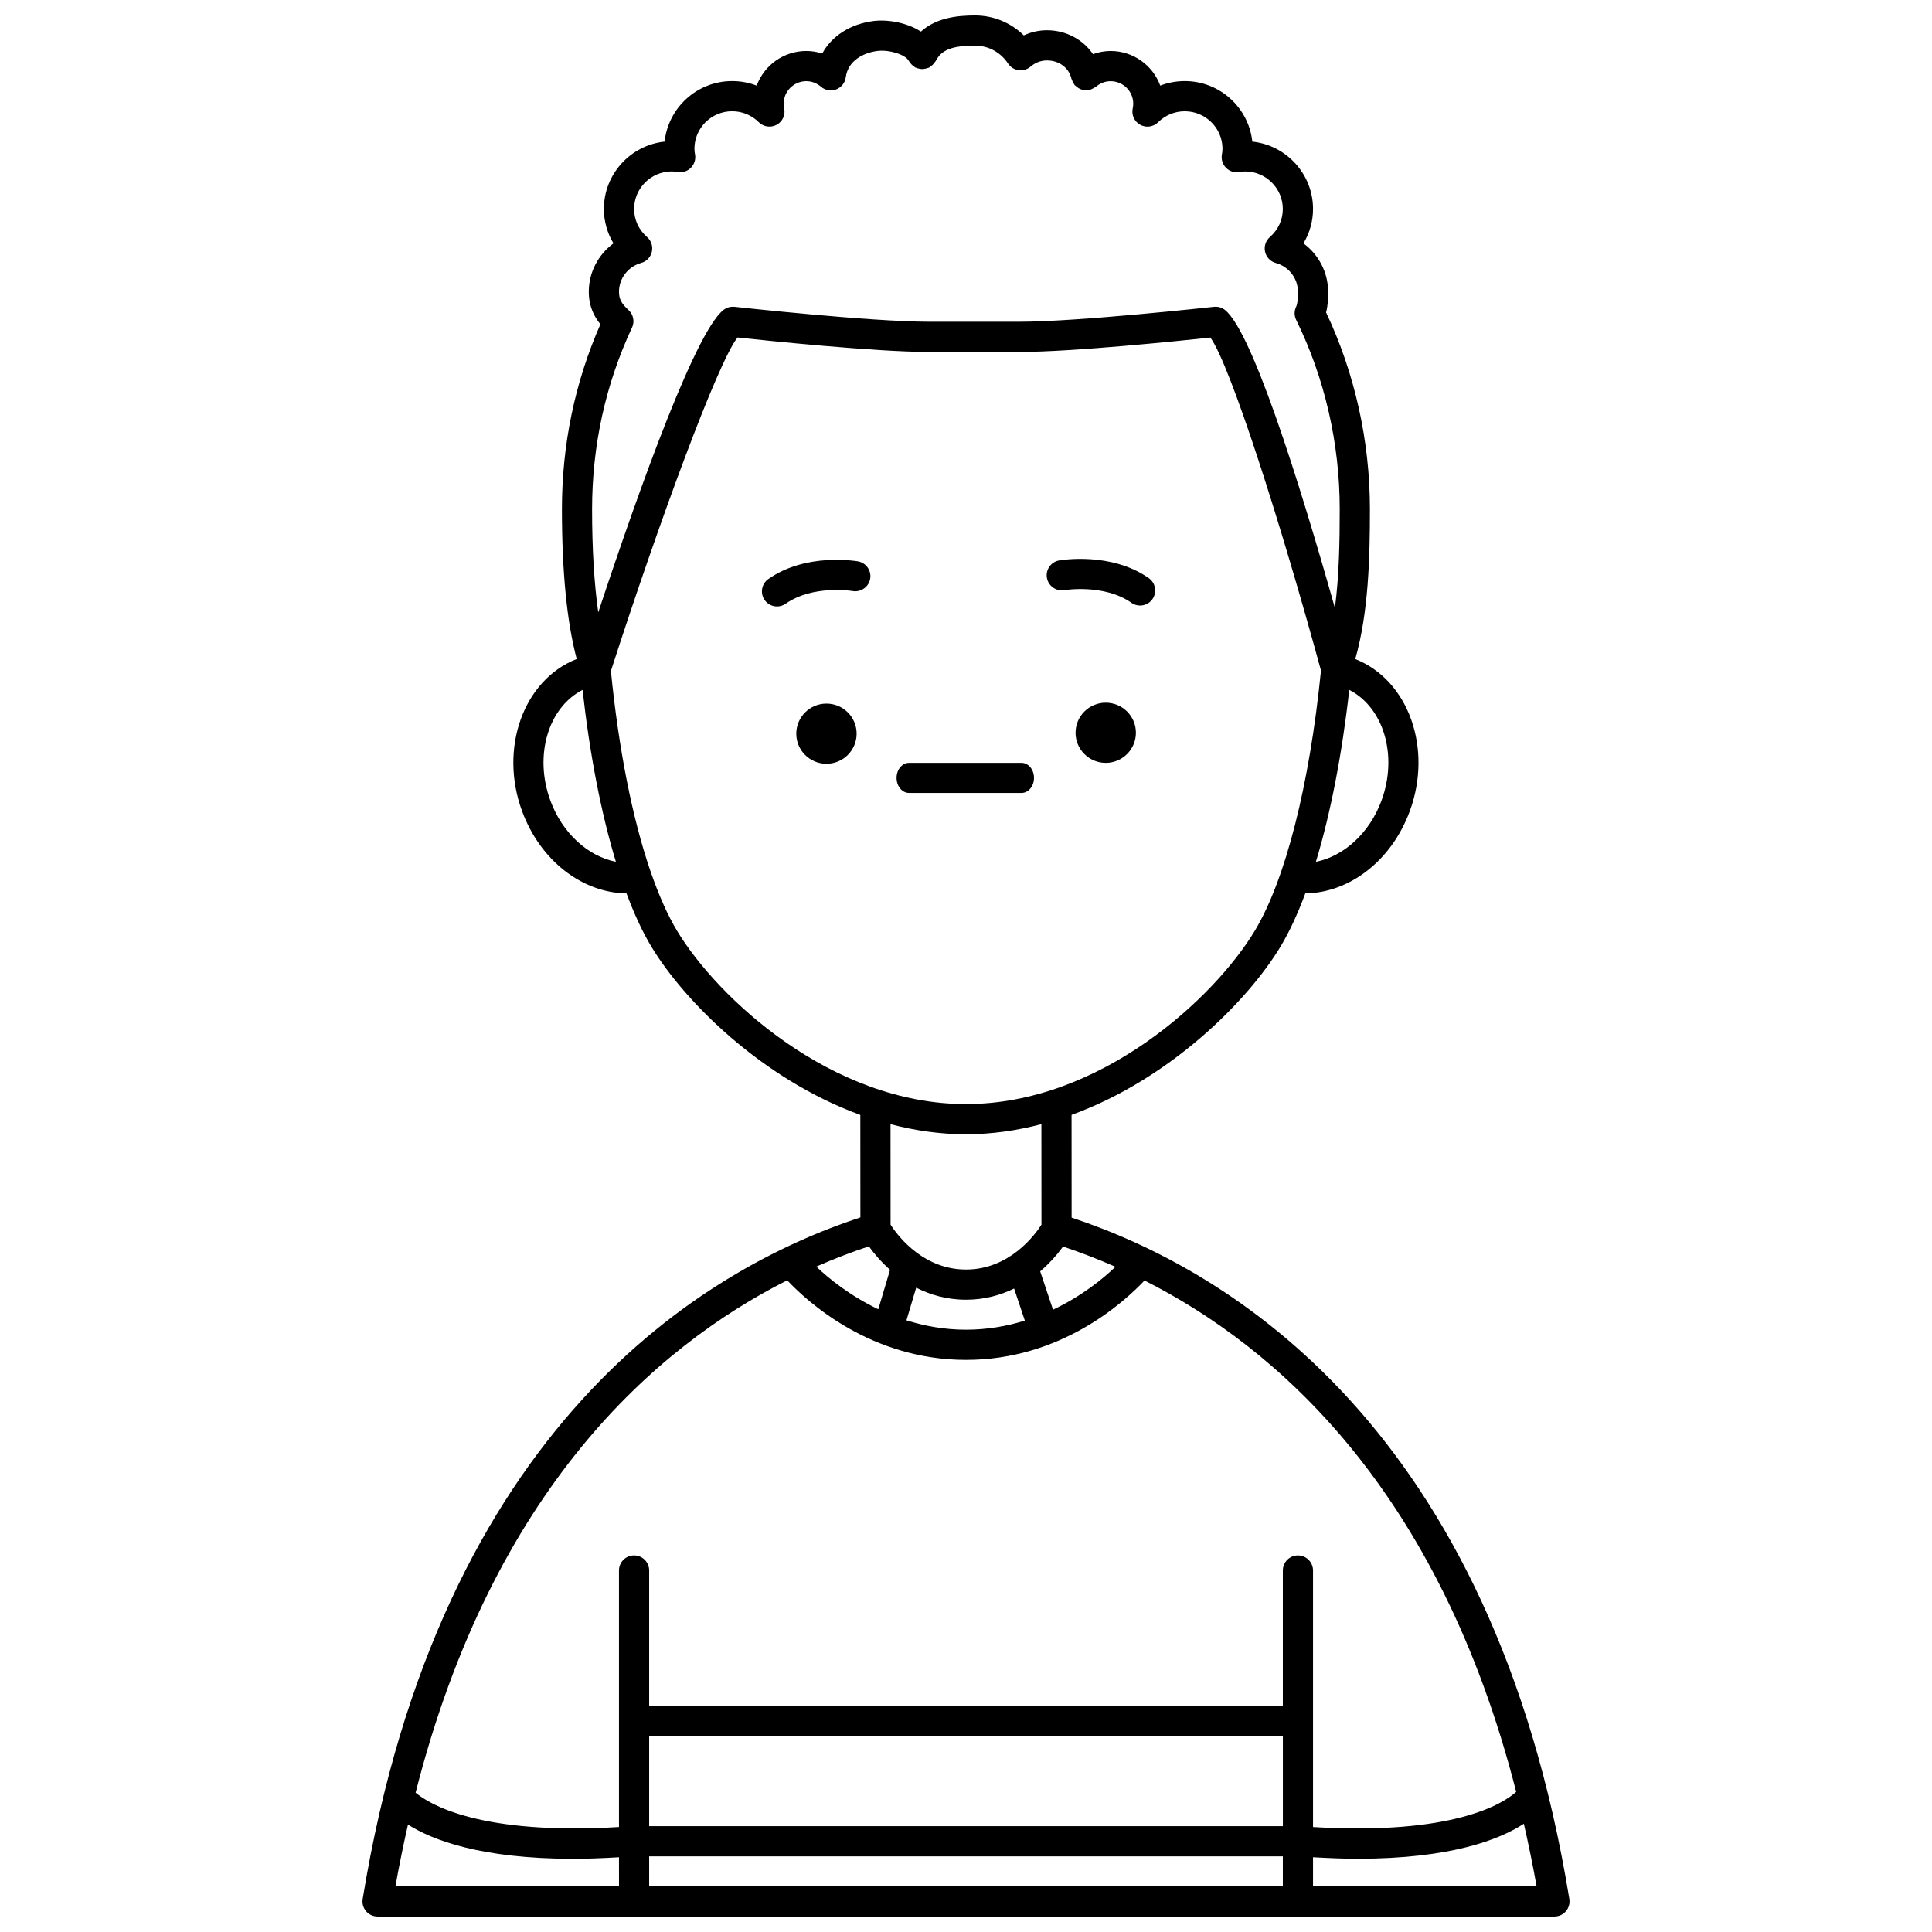 <?xml version="1.0" encoding="UTF-8"?>
<!-- Uploaded to: ICON Repo, www.svgrepo.com, Generator: ICON Repo Mixer Tools -->
<svg width="800px" height="800px" version="1.1" viewBox="144 144 512 512" xmlns="http://www.w3.org/2000/svg">
 <defs>
  <clipPath id="a">
   <path d="m240 148.09h320v503.81h-320z"/>
  </clipPath>
 </defs>
 <g clip-path="url(#a)">
  <path d="m427.99 466.69-0.016-27.234c26.133-9.516 46.734-30.238 55.402-44.641 2.332-3.875 4.519-8.617 6.543-14.055 11.781-0.168 22.863-8.703 27.68-21.785 6.133-16.637-0.324-34.719-14.402-40.305-0.012-0.004-0.023-0.008-0.035-0.012 3.527-12.375 3.879-26.875 3.879-39.727 0-18.09-4.016-36.078-11.617-52.141 0.492-1.797 0.539-3.625 0.539-5.484 0-5.144-2.527-9.867-6.539-12.812 1.648-2.738 2.543-5.883 2.543-9.113 0-9.258-7.066-16.906-16.094-17.852-0.957-9.008-8.613-16.047-17.895-16.047-2.258 0-4.453 0.414-6.504 1.203-1.961-5.352-7.113-9.176-13.148-9.176-1.598 0-3.176 0.297-4.672 0.836-2.633-3.871-7.129-6.332-12.215-6.332-2.113 0-4.207 0.473-6.121 1.367-3.41-3.363-8.02-5.289-12.91-5.289-4.734 0-10.289 0.605-14.359 4.277-3.828-2.492-9.016-3.25-12.543-2.805-6.195 0.789-11.098 3.996-13.602 8.613-1.363-0.441-2.781-0.668-4.227-0.668-6.035 0-11.188 3.832-13.148 9.176-2.051-0.793-4.246-1.203-6.504-1.203-9.277 0-16.934 7.043-17.895 16.047-9.027 0.949-16.094 8.594-16.094 17.852 0 3.231 0.895 6.375 2.539 9.117-4.012 2.941-6.539 7.664-6.539 12.809 0 3.856 1.402 6.582 3.078 8.621-6.766 15.395-10.195 31.867-10.195 49.004 0 16.609 1.32 29.934 3.918 39.715-0.023 0.008-0.051 0.016-0.074 0.023-14.078 5.586-20.535 23.668-14.402 40.305 4.82 13.078 15.898 21.617 27.672 21.789 2.023 5.43 4.215 10.172 6.555 14.055 8.668 14.406 29.27 35.125 55.406 44.645l0.016 27.164c-41.535 13.672-111.41 55.172-131.9 180.63-0.188 1.156 0.141 2.34 0.902 3.234 0.758 0.891 1.875 1.406 3.047 1.406h311.88c1.172 0 2.289-0.516 3.047-1.41 0.758-0.895 1.086-2.078 0.902-3.234-20.445-125.22-90.285-166.81-131.9-180.57zm-53.73 7.609c1.223 1.703 3.09 3.973 5.609 6.211l-3.113 10.461c-7.527-3.594-13.148-8.18-16.434-11.305 4.906-2.16 9.578-3.922 13.938-5.367zm12.539 10.949c3.684 1.875 8.062 3.191 13.203 3.191 4.93 0 9.16-1.211 12.746-2.961l2.844 8.5c-4.699 1.453-9.891 2.406-15.59 2.406-5.766 0-11.027-0.988-15.781-2.484zm36.258 5.84-3.398-10.168c2.731-2.34 4.754-4.762 6.055-6.566 4.352 1.449 9.008 3.207 13.902 5.363-3.305 3.156-8.953 7.777-16.559 11.371zm87.039-134.88c-3.184 8.629-10.027 14.734-17.371 16.176 3.859-12.723 6.906-28.281 8.844-45.555 9.09 4.644 12.957 17.375 8.527 29.379zm-198.6-125.4c0.738-1.582 0.363-3.469-0.934-4.644-1.891-1.723-2.523-2.945-2.523-4.856 0-3.535 2.414-6.668 5.875-7.625 1.414-0.391 2.504-1.531 2.832-2.961 0.328-1.434-0.156-2.93-1.262-3.902-2.219-1.938-3.438-4.582-3.438-7.438 0-5.488 4.481-9.957 9.996-9.957 0.547 0 1.074 0.09 1.594 0.172 1.266 0.203 2.551-0.219 3.453-1.129 0.902-0.906 1.32-2.195 1.117-3.457-0.086-0.516-0.176-1.035-0.176-1.574 0-5.488 4.481-9.957 9.996-9.957 2.664 0 5.176 1.035 7.066 2.914 1.254 1.246 3.188 1.52 4.738 0.672 1.555-0.848 2.363-2.617 1.992-4.352-0.09-0.418-0.137-0.84-0.137-1.238 0-3.289 2.691-5.969 5.996-5.969 1.793 0 3.098 0.805 3.887 1.48 1.117 0.961 2.664 1.23 4.039 0.703 1.371-0.523 2.348-1.758 2.535-3.219 0.578-4.426 4.711-6.5 8.379-6.969 3.172-0.402 7.488 0.984 8.316 2.633 0.066 0.137 0.188 0.219 0.27 0.344 0.148 0.227 0.305 0.441 0.496 0.637 0.199 0.199 0.406 0.359 0.641 0.516 0.121 0.078 0.199 0.199 0.336 0.27 0.094 0.047 0.188 0.039 0.281 0.078 0.266 0.113 0.527 0.176 0.809 0.23 0.238 0.047 0.469 0.094 0.707 0.094 0.258 0.004 0.5-0.039 0.754-0.09 0.27-0.051 0.523-0.109 0.777-0.211 0.098-0.039 0.195-0.031 0.289-0.078 0.137-0.066 0.219-0.188 0.344-0.27 0.23-0.148 0.449-0.309 0.648-0.504 0.195-0.191 0.348-0.395 0.5-0.621 0.082-0.129 0.207-0.211 0.281-0.352 1.531-2.981 4.363-4.09 10.438-4.09 3.523 0 6.781 1.77 8.727 4.734 0.629 0.965 1.645 1.605 2.781 1.77 1.145 0.156 2.293-0.176 3.168-0.922 0.883-0.754 2.356-1.66 4.359-1.66 3.227 0 5.836 1.941 6.496 4.836 0.012 0.059 0.051 0.105 0.066 0.164 0.047 0.18 0.141 0.34 0.215 0.512 0.133 0.301 0.273 0.578 0.465 0.832 0.047 0.062 0.062 0.145 0.117 0.207 0.07 0.082 0.172 0.117 0.246 0.191 0.227 0.223 0.473 0.414 0.742 0.578 0.16 0.098 0.312 0.191 0.48 0.266 0.285 0.125 0.578 0.188 0.887 0.242 0.172 0.027 0.332 0.078 0.504 0.09 0.055 0.004 0.109 0.027 0.164 0.027 0.297 0 0.59-0.031 0.895-0.102 0.059-0.012 0.105-0.055 0.16-0.07 0.246-0.066 0.469-0.199 0.703-0.316 0.246-0.125 0.496-0.227 0.707-0.395 0.043-0.035 0.105-0.043 0.145-0.078 0.785-0.672 2.09-1.48 3.887-1.48 3.309 0 5.996 2.676 5.996 5.969 0 0.398-0.047 0.82-0.137 1.238-0.371 1.73 0.438 3.5 1.992 4.352 1.547 0.848 3.477 0.574 4.738-0.672 1.891-1.879 4.402-2.914 7.066-2.914 5.516 0 9.996 4.465 9.996 9.957 0 0.539-0.09 1.062-0.172 1.578-0.203 1.262 0.211 2.551 1.117 3.457s2.191 1.328 3.453 1.129c0.523-0.082 1.051-0.172 1.594-0.172 5.516 0 9.996 4.465 9.996 9.957 0 2.856-1.223 5.496-3.438 7.438-1.109 0.969-1.59 2.469-1.262 3.902 0.328 1.43 1.414 2.57 2.832 2.961 3.461 0.945 5.871 4.082 5.871 7.613 0 1.898-0.078 3.156-0.473 3.977-0.535 1.109-0.531 2.398 0.012 3.5 7.551 15.355 11.539 32.695 11.539 50.148 0 8.426-0.145 17.582-1.277 26.176-9.375-33.203-22.637-75.824-29.824-79.406-0.688-0.344-1.461-0.48-2.227-0.395-0.355 0.039-35.949 3.961-51.539 3.961h-23.992c-15.586 0-51.184-3.922-51.539-3.961-0.766-0.074-1.539 0.051-2.227 0.395-7.207 3.594-22.836 47.242-33.871 80.574-1.078-7.606-1.637-16.719-1.637-27.34 0.004-16.895 3.566-33.086 10.582-48.129zm-21.629 125.4c-4.426-12.004-0.562-24.727 8.516-29.375 1.922 17.258 4.965 32.816 8.832 45.551-7.34-1.441-14.168-7.547-17.348-16.176zm33.57 34.484c-2.531-4.203-4.887-9.523-7.031-15.75-0.043-0.094-0.051-0.199-0.105-0.289-4.715-13.828-8.355-32.125-10.406-52.844 12.691-39.316 28.359-81.879 33.559-88.371 7.383 0.797 36.504 3.832 50.738 3.832h23.992c14.129 0 42.945-2.992 50.578-3.812 5.293 7.285 18.727 49.414 29.312 88.25-3.035 30.352-9.422 55.473-17.551 68.98-10.684 17.746-40.906 45.902-76.547 45.902-35.641 0.004-65.852-28.156-76.539-45.898zm76.547 53.898c6.887 0 13.57-0.996 19.996-2.676l0.016 26.645c-1.762 2.746-8.496 11.883-19.992 11.883-5.398 0-9.711-2-12.98-4.406-0.02-0.016-0.039-0.027-0.059-0.043-3.688-2.731-6.016-5.965-6.953-7.438l-0.016-26.633c6.418 1.676 13.102 2.668 19.988 2.668zm-47.367 38.707c5.422 5.762 22.191 21.09 47.387 21.09 25.113 0 41.836-15.234 47.301-21.039 34.941 17.641 78.051 55.332 98.5 135.52-3.426 3.078-16.547 11.562-53.84 9.32v-67.984c0-2.211-1.789-4-4-4-2.211 0-4 1.789-4 4v35.871l-167.93-0.004v-35.871c0-2.211-1.789-4-4-4s-4 1.789-4 4v67.984c-36.637 2.199-50.16-5.953-53.898-9.098 20.43-80.426 63.555-118.15 98.48-135.79zm-36.582 120.76h167.94v23.898h-167.94zm167.93 31.895v7.949h-167.93v-7.949zm-231.85-8.41c6.469 4.094 19.355 9.062 43.848 9.062 3.719 0 7.801-0.16 12.074-0.41l0.004 7.707h-59.246c0.996-5.648 2.125-11.062 3.32-16.359zm239.85 16.359v-7.711c4.195 0.242 8.207 0.398 11.871 0.398 24.652 0 37.551-5.086 44-9.27 1.215 5.363 2.363 10.848 3.375 16.578z"/>
 </g>
 <path d="m437.03 330.22c-4.418 0-7.996 3.57-7.996 7.973s3.578 7.973 7.996 7.973c4.414 0 7.996-3.57 7.996-7.973 0.004-4.402-3.578-7.973-7.996-7.973z"/>
 <path d="m426.06 300.39c0.105-0.02 10.559-1.723 17.777 3.356 0.703 0.492 1.504 0.727 2.297 0.727 1.254 0 2.5-0.59 3.273-1.699 1.266-1.809 0.832-4.301-0.973-5.57-9.98-7.004-23.199-4.785-23.746-4.688-2.172 0.379-3.617 2.445-3.246 4.617 0.371 2.176 2.488 3.629 4.617 3.258z"/>
 <path d="m363.02 330.46c-4.418 0-7.996 3.57-7.996 7.973s3.578 7.973 7.996 7.973 7.996-3.57 7.996-7.973-3.578-7.973-7.996-7.973z"/>
 <path d="m371.36 292.76c-0.555-0.098-13.766-2.32-23.742 4.688-1.805 1.273-2.242 3.762-0.973 5.57 0.777 1.109 2.019 1.699 3.273 1.699 0.793 0 1.594-0.234 2.297-0.727 7.18-5.051 17.566-3.391 17.77-3.356 2.164 0.359 4.238-1.078 4.621-3.25 0.379-2.172-1.074-4.242-3.246-4.625z"/>
 <path d="m418.02 350.15c0-2.203-1.48-3.988-3.312-3.988h-29.793c-1.832 0-3.312 1.785-3.312 3.988s1.48 3.988 3.312 3.988h29.793c1.832 0 3.312-1.789 3.312-3.988z"/>
</svg>